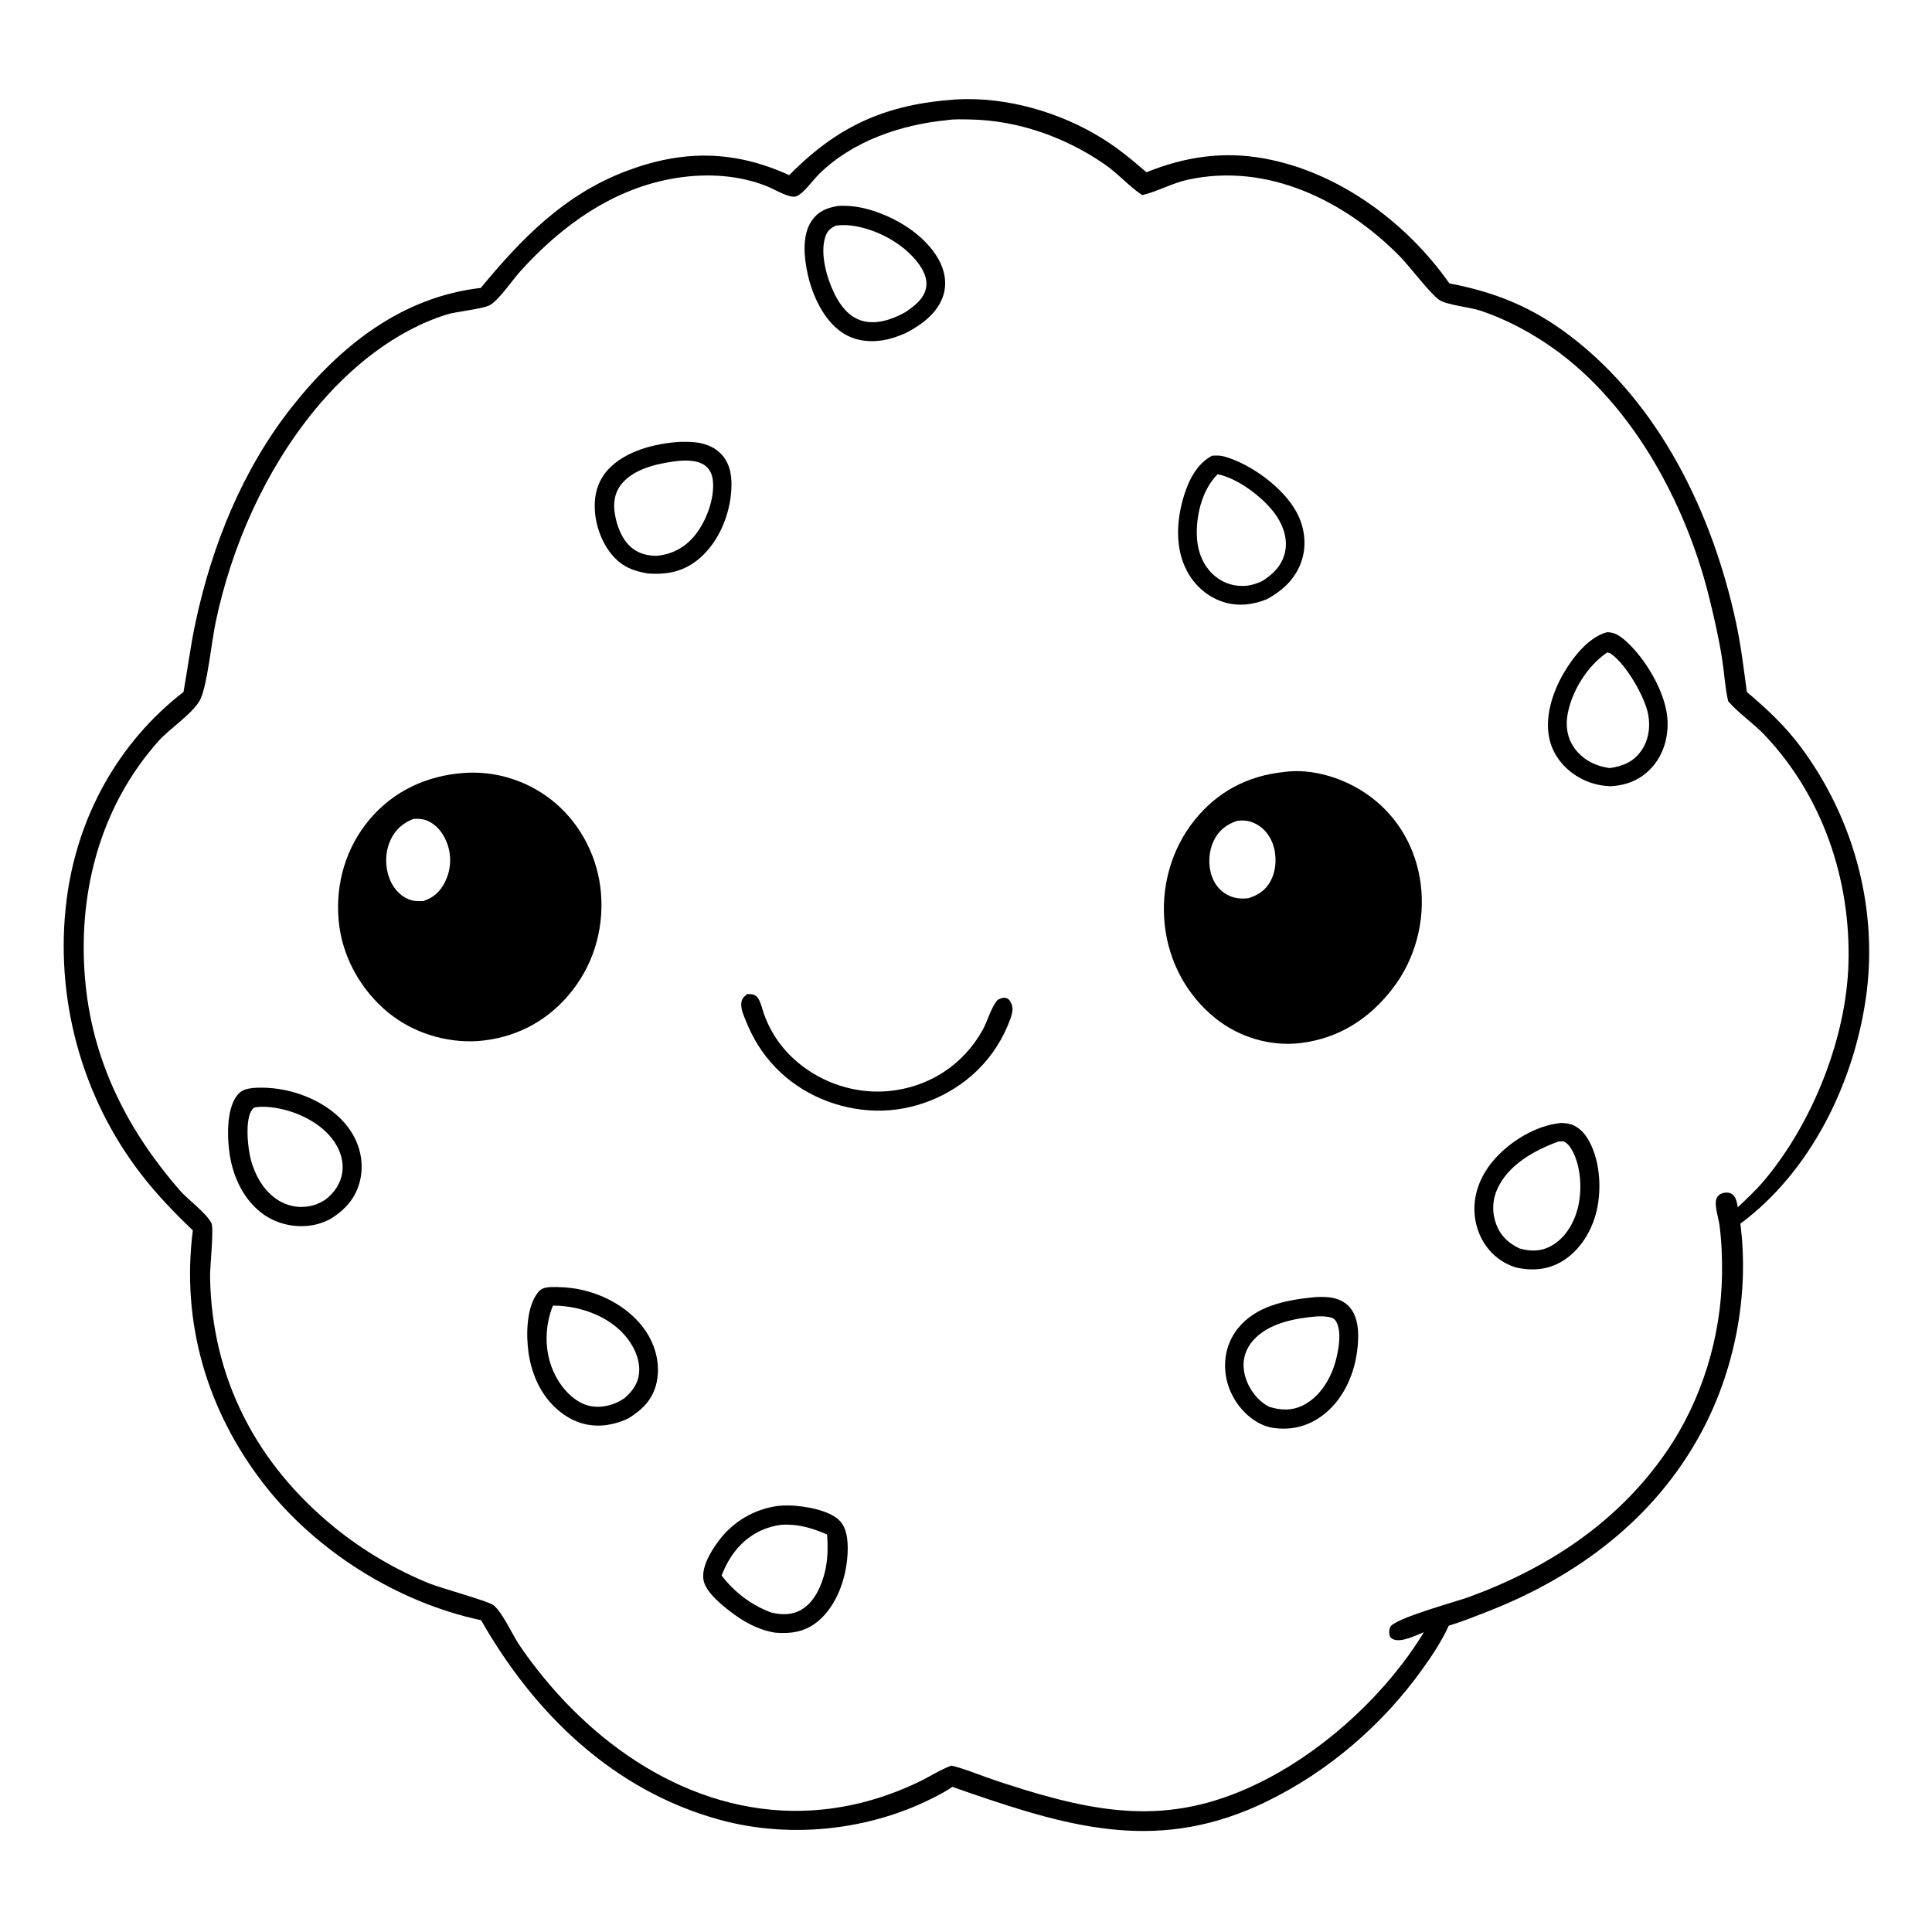 <svg version="1.1" xmlns="http://www.w3.org/2000/svg" style="display: block;" viewBox="0 0 2048 2048" width="1024" height="1024">
<path transform="translate(0,0)" fill="rgb(255,255,255)" d="M 0 0 L 2048 0 L 2048 2048 L 0 2048 L 0 0 z"/>
<path transform="translate(0,0)" fill="rgb(0,0,0)" d="M 1013.33 105.399 C 1066.86 102.344 1124.01 118.916 1169.16 147.188 C 1185.65 157.515 1200.64 169.867 1215.28 182.63 C 1255.84 166.234 1296.02 160.116 1339.5 167.88 C 1418.36 181.961 1490.76 235.384 1536.41 300.394 C 1585.56 309.837 1624.62 325.715 1664.68 356.289 C 1759.95 428.996 1815.5 544.94 1840.26 659.901 C 1845.5 684.235 1848.46 708.914 1851.75 733.567 C 1872.77 751.286 1892.22 769.436 1908.74 791.621 C 1965.53 867.881 1991.65 964.764 1977.74 1059.16 C 1964.45 1149.38 1919.16 1242.05 1844.86 1297.14 C 1854.5 1372.03 1839.04 1452.47 1803.24 1518.8 C 1753.98 1610.07 1671.86 1671.3 1576.51 1708.45 C 1563.01 1713.71 1549.64 1719.11 1535.75 1723.27 C 1528.28 1739.65 1518.52 1754.38 1508.09 1768.97 C 1465.79 1828.15 1408.47 1877.56 1343.03 1909.5 C 1230.97 1964.21 1138.12 1938.53 1027.28 1900.34 L 1009.43 1894.11 C 1006.82 1896.12 1003.93 1897.86 1001.06 1899.48 C 930.066 1939.54 841.067 1950.54 762.597 1928.94 C 650.336 1898.05 566.592 1816.83 509.998 1717.51 C 421.291 1698.59 334.86 1644.45 279.405 1572.79 C 219.373 1495.2 191.938 1401.96 204.407 1304.25 C 184.921 1285.67 166.513 1266.55 149.995 1245.23 C 86.104 1162.76 57.447 1056.64 70.695 953.174 C 81.831 866.201 125.084 787.252 194.561 733.439 C 198.87 708.965 202.031 684.355 207.218 660.016 C 224.779 577.608 257.339 497.127 309.939 430.728 C 360.829 366.489 425.777 314.892 509.655 305.211 C 553.036 252.611 598.427 206.061 663.802 181.358 C 724.042 158.595 778.127 159.052 836.592 185.673 C 888.602 132.905 939.43 110.493 1013.33 105.399 z"/>
<path transform="translate(0,0)" fill="rgb(255,255,255)" d="M 1003.57 127.397 C 1011.26 126.128 1020.1 126.53 1027.9 126.647 C 1078.83 127.412 1129.5 145.409 1171.16 174.318 C 1185 183.922 1196.22 196.796 1209.94 206.272 C 1210.23 206.467 1210.52 206.656 1210.8 206.848 C 1227.43 202.831 1242.49 194.107 1259.47 190.429 C 1343.55 172.221 1425.18 212.514 1483.33 271.182 C 1494.12 282.071 1516.31 311.634 1525.45 317.777 C 1533.92 323.472 1557.67 325.463 1569.05 329.224 C 1592.83 337.086 1615.37 348.629 1636.36 362.259 C 1726.62 420.871 1786.44 530.764 1811.77 633.192 C 1817.08 654.685 1822.04 676.535 1825.49 698.416 C 1827.76 712.839 1828.5 727.666 1831.61 741.922 L 1831.91 743.297 C 1843.19 756.42 1858.75 766.623 1870.8 779.383 C 1932.25 844.423 1962.04 932.708 1959.44 1021.51 C 1957.12 1100.71 1921.52 1189.71 1870.92 1250.42 C 1862.1 1261.01 1852.11 1270.32 1842.11 1279.75 C 1841.29 1274.96 1840.42 1268.84 1836.1 1265.86 C 1833.26 1263.89 1829.27 1263.81 1826.06 1264.8 C 1822.8 1265.8 1820.34 1267.92 1819.35 1271.23 C 1817.21 1278.35 1821.71 1291.1 1822.72 1298.62 C 1824.99 1315.51 1825.61 1333.18 1825.42 1350.23 C 1824.67 1416.68 1804.15 1484.17 1766.42 1539.02 C 1715 1613.79 1640.5 1662.59 1556.12 1693.27 C 1543.64 1697.8 1477.15 1715.76 1473.56 1724.98 C 1472.27 1728.31 1472.3 1731.84 1473.56 1735.11 C 1474.8 1736.53 1475.59 1737.22 1477.4 1737.9 C 1486.01 1741.15 1501.17 1733.44 1509.39 1730.2 C 1471.43 1792.67 1409.61 1850.49 1345.11 1884.62 C 1253.25 1933.21 1180.35 1926.17 1085.01 1896.92 C 1071.86 1892.83 1058.69 1888.66 1045.71 1884.03 C 1033.43 1879.66 1021.19 1874.56 1008.48 1871.61 C 996.744 1875.94 985.433 1883.39 974.06 1888.84 C 942.172 1904.11 908.554 1914.29 873.342 1918.02 C 751.257 1930.96 642.011 1862.67 569.432 1769.68 C 562.512 1760.81 555.665 1751.7 549.544 1742.27 C 542.421 1731.29 532.448 1709.11 523.12 1701.52 C 518.041 1697.38 466.896 1683.31 455.569 1678.72 C 419.458 1664.09 384.809 1643.68 354.592 1619.09 C 271.689 1551.62 224.513 1460.99 222.67 1353.65 C 222.484 1342.83 226.865 1303.19 224.228 1296.96 C 219.949 1286.85 198.878 1271.39 190.592 1261.85 C 136.086 1199.09 99.314 1127.76 90.774 1044.2 C 81.22 950.716 104.611 856.702 168.053 785.49 C 179.968 772.115 206.287 755.233 212.862 740.27 C 219.898 724.256 224.34 679.937 228.578 659.708 C 245.5 578.919 281.047 498.79 333.447 434.821 C 369.909 390.308 418.462 350.504 473.954 333.264 C 484.529 329.978 512.21 327.675 519.641 323.213 C 529.453 317.321 543.139 296.897 551.542 287.581 C 595.519 238.825 650.698 199.162 716.953 188.66 C 749.183 183.551 784.063 185.402 814.4 198.031 C 821.369 200.932 837.214 210.532 844.021 208.147 C 851.472 205.536 861.987 190.683 868.025 184.715 C 903.718 149.443 954.542 132.302 1003.57 127.397 z"/>
<path transform="translate(0,0)" fill="rgb(0,0,0)" d="M 791.868 1053.82 C 796.04 1053.75 799.85 1053.65 802.806 1057.15 C 806.302 1061.27 807.966 1069.6 809.791 1074.72 C 817.002 1094.91 828.929 1112.04 845.331 1125.9 C 871.847 1148.3 907.026 1159.77 941.661 1156.62 C 983.991 1152.77 1020.62 1129.35 1041.44 1092.2 C 1047.08 1082.14 1050.11 1068.81 1057.38 1060.02 C 1060.16 1058.66 1062.86 1057.19 1066.06 1057.81 C 1068.54 1058.28 1070.34 1060.27 1071.45 1062.44 C 1074.61 1068.64 1073.17 1073.06 1071.28 1079.36 C 1063.68 1100.48 1051.91 1119.21 1035.76 1134.86 C 1007.41 1162.34 967.849 1178.16 928.344 1177.32 C 888.807 1176.47 849.367 1160.09 821.941 1131.41 C 807.742 1116.56 798.193 1100.96 790.581 1081.99 C 788.28 1076.26 785.387 1070.17 785.756 1063.85 C 786.041 1058.97 788.405 1056.86 791.868 1053.82 z"/>
<path transform="translate(0,0)" fill="rgb(0,0,0)" d="M 1703.51 670.163 C 1711.5 670.141 1717.18 673.994 1723.01 679.133 C 1744.17 697.786 1765.99 734.252 1767.63 762.998 C 1768.67 781.245 1763.44 799.751 1751.08 813.494 C 1739.37 826.521 1724.45 832.542 1707.15 833.44 C 1695.22 833.023 1684.16 830.021 1673.78 824.08 C 1658.96 815.592 1647.42 802.12 1642.99 785.471 C 1636.64 761.621 1645.55 734.135 1657.6 713.516 C 1667.41 696.734 1683.84 675.382 1703.51 670.163 z"/>
<path transform="translate(0,0)" fill="rgb(255,255,255)" d="M 1703.5 691.759 C 1705.37 691.748 1706.45 692.214 1707.95 693.252 C 1723.57 704.075 1743.69 738.662 1747.19 757.486 C 1749.66 770.805 1747.5 785.133 1739.5 796.276 C 1731.17 807.866 1719.98 812.249 1706.41 814.19 C 1705.73 814.094 1705.05 813.998 1704.37 813.888 C 1689.88 811.56 1676.77 804.494 1668.37 792.188 C 1661.08 781.517 1659.42 768.963 1661.84 756.441 C 1666.62 731.751 1682.73 706.001 1703.5 691.759 z"/>
<path transform="translate(0,0)" fill="rgb(0,0,0)" d="M 1390.21 1375.39 C 1396.11 1374.71 1402.84 1374.54 1408.74 1375.17 C 1417.55 1376.11 1425.99 1379.67 1431.58 1386.73 C 1441.26 1398.94 1440.52 1418.65 1438.47 1433.34 C 1434.87 1459.04 1423.03 1484.66 1401.89 1500.46 C 1386.17 1512.21 1368.53 1516.37 1349.25 1513.59 C 1340.73 1512.23 1332.89 1508.23 1326.09 1503.01 C 1311.33 1491.66 1301.22 1473.97 1299.09 1455.46 C 1297.1 1438.29 1301.54 1421.37 1312.45 1407.87 C 1331.14 1384.72 1362.12 1378.33 1390.21 1375.39 z"/>
<path transform="translate(0,0)" fill="rgb(255,255,255)" d="M 1396.09 1395.42 C 1400.42 1395.26 1405.73 1395.35 1409.95 1396.37 C 1412.83 1397.07 1414.79 1398.19 1416.33 1400.78 C 1422.69 1411.54 1418.83 1431.96 1415.63 1443.46 C 1410.61 1461.5 1399.5 1479.98 1382.53 1489.03 C 1370.3 1495.56 1358.48 1495.28 1345.58 1491.32 C 1342.54 1489.88 1339.72 1487.97 1337.14 1485.8 C 1326.78 1477.08 1319.53 1463.71 1318.34 1450.18 C 1317.4 1439.44 1321.09 1429.31 1328.11 1421.21 C 1344.34 1402.47 1372.72 1397.42 1396.09 1395.42 z"/>
<path transform="translate(0,0)" fill="rgb(0,0,0)" d="M 582.436 1364.4 C 593.062 1363.96 604.046 1364.72 614.474 1366.82 C 641.704 1372.28 669.242 1387.99 684.781 1411.44 C 695.287 1427.3 700.113 1446.8 696.026 1465.6 C 692.215 1483.13 681.195 1494.1 666.64 1503.21 C 659.691 1506.79 652.077 1509.14 644.362 1510.37 C 626.985 1513.13 610.753 1508.98 596.564 1498.68 C 575.352 1483.26 563.975 1459.51 560.283 1434.01 C 557.585 1415.38 557.855 1385.75 570.103 1370.29 C 573.668 1365.8 576.899 1365.04 582.436 1364.4 z"/>
<path transform="translate(0,0)" fill="rgb(255,255,255)" d="M 586.127 1384.01 C 587.798 1383.99 589.467 1384.05 591.136 1384.12 C 616.673 1385.25 644.229 1395.3 661.602 1414.65 C 671.242 1425.39 678.687 1440.23 677.492 1454.96 C 676.545 1466.63 670.394 1474.72 661.96 1482.16 C 659.106 1483.94 656.229 1485.74 653.135 1487.07 C 642.334 1491.73 629.917 1492.98 618.885 1488.38 C 604.009 1482.17 592.26 1467.16 586.116 1452.6 C 576.927 1430.82 577.402 1405.8 586.127 1384.01 z"/>
<path transform="translate(0,0)" fill="rgb(0,0,0)" d="M 1654.76 1190.38 C 1657.31 1190.51 1659.92 1190.62 1662.44 1191.1 C 1670.83 1192.69 1677.8 1198.91 1682.3 1205.91 C 1695.98 1227.17 1698.18 1259.3 1692.53 1283.41 C 1687.56 1304.6 1675.15 1325.23 1656.31 1336.78 C 1640.73 1346.34 1623.57 1347.48 1606.11 1343.36 C 1599.03 1341 1592.52 1337.54 1586.7 1332.85 C 1573.01 1321.82 1564.95 1305.46 1563.24 1288.07 C 1561.19 1267.2 1568.96 1247.13 1582.21 1231.18 C 1599.31 1210.61 1627.82 1192.89 1654.76 1190.38 z"/>
<path transform="translate(0,0)" fill="rgb(255,255,255)" d="M 1651.67 1210.16 L 1657 1209.82 C 1661.26 1211.4 1663.94 1214.94 1666.16 1218.78 C 1676.13 1236.07 1677.38 1262.44 1672.35 1281.41 C 1668.2 1297.08 1658.85 1312.8 1644.3 1320.75 C 1633.12 1326.85 1622.68 1326.65 1610.8 1323.42 C 1599.01 1317.96 1590.53 1309.89 1585.96 1297.53 C 1581.32 1284.99 1581.88 1271.7 1587.56 1259.61 C 1599.46 1234.29 1626.58 1219.45 1651.67 1210.16 z"/>
<path transform="translate(0,0)" fill="rgb(0,0,0)" d="M 824.687 1596.32 C 828.597 1595.9 832.489 1595.79 836.418 1595.86 C 851.787 1596.14 879.976 1600.65 890.688 1612.63 C 898.934 1621.84 899.136 1637.75 898.311 1649.48 C 896.587 1673.99 886.904 1701.68 867.769 1718.04 C 854.055 1729.77 839.1 1732.07 821.762 1730.71 C 806.221 1728.31 791.974 1721.17 779.281 1712.07 C 768.443 1704.29 747.495 1688.25 745.612 1674.14 C 743.767 1660.3 753.992 1643.75 762.02 1633.13 C 777.515 1612.62 799.261 1599.89 824.687 1596.32 z"/>
<path transform="translate(0,0)" fill="rgb(255,255,255)" d="M 828.381 1616.33 C 845.839 1615.23 860.976 1619.78 876.84 1626.71 C 877.648 1639.77 877.623 1652.72 874.601 1665.54 C 871.019 1680.72 863.532 1698.13 849.536 1706.32 C 839.42 1712.24 828.484 1711.93 817.452 1709.32 C 796.308 1701.46 778.676 1687.95 764.928 1670.13 C 768.453 1661.08 772.991 1652.33 778.966 1644.66 C 791.409 1628.68 808.334 1618.85 828.381 1616.33 z"/>
<path transform="translate(0,0)" fill="rgb(0,0,0)" d="M 1284.89 483.08 C 1289.44 482.82 1293.49 482.666 1297.92 483.93 C 1325.97 491.922 1360.02 516.665 1374.19 542.515 C 1382.69 558.03 1385.36 576.46 1380.1 593.497 C 1374.17 612.678 1360.1 625.94 1342.84 635.218 C 1328.5 641.078 1313.01 642.96 1297.99 638.514 C 1280.62 633.373 1266.36 620.858 1258.02 604.904 C 1245.16 580.304 1247.21 550.382 1255.33 524.609 C 1260.47 508.318 1269.17 491.227 1284.89 483.08 z"/>
<path transform="translate(0,0)" fill="rgb(255,255,255)" d="M 1290.7 502.742 C 1290.81 502.759 1290.92 502.774 1291.03 502.795 C 1312.79 507.056 1341.65 529.116 1353.65 547.665 C 1360.99 559.008 1365.24 572.57 1362 586.065 C 1358.67 599.936 1349.07 609.128 1337.38 616.312 C 1330.94 619.056 1325.21 620.903 1318.09 621.117 C 1305.42 621.497 1293.62 616.705 1284.67 607.745 C 1273.44 596.482 1268.73 581.141 1268.63 565.544 C 1268.49 543.667 1274.94 518.509 1290.7 502.742 z"/>
<path transform="translate(0,0)" fill="rgb(0,0,0)" d="M 720.781 468.42 C 724.754 468.238 728.743 468.343 732.715 468.515 C 744.984 469.046 757.167 472.946 765.481 482.407 C 774.498 492.667 776.011 506.05 775.247 519.143 C 773.705 545.581 762.189 573.9 741.956 591.501 C 725.513 605.804 707.732 609.477 686.468 607.865 C 674.682 605.703 664.595 602.903 655.243 594.769 C 640.201 581.686 631.599 560.067 630.544 540.459 C 629.691 524.604 633.616 509.693 644.605 497.765 C 662.92 477.885 694.821 469.882 720.781 468.42 z"/>
<path transform="translate(0,0)" fill="rgb(255,255,255)" d="M 713.139 489.346 C 723.675 487.797 738.625 486.836 747.548 493.609 C 752.545 497.402 754.995 503.169 755.666 509.273 C 757.791 528.595 748.439 553.281 736.159 568.04 C 725.713 580.595 712.345 587.665 696.02 589.228 C 686.733 589.037 678.376 587.27 670.781 581.571 C 659.534 573.133 653.66 557.364 651.635 543.834 C 650.013 533.004 651.462 522.652 658.274 513.799 C 670.594 497.788 694.187 492.026 713.139 489.346 z"/>
<path transform="translate(0,0)" fill="rgb(0,0,0)" d="M 888.46 218.268 C 899.378 217.692 909.969 219.015 920.494 221.934 C 948.8 229.784 980.138 248.543 994.843 274.795 C 1001.4 286.493 1004.02 299.837 1000.02 312.874 C 994.158 331.988 976.384 344.814 959.369 353.426 C 953.361 355.872 947.398 358.21 941.063 359.674 C 924.677 363.461 907.369 362.179 893.022 352.712 C 872.941 339.461 861.012 312.725 856.05 289.993 C 852.33 272.947 849.947 249.506 860.277 234.239 C 867.3 223.86 876.623 220.289 888.46 218.268 z"/>
<path transform="translate(0,0)" fill="rgb(255,255,255)" d="M 885.985 239.22 C 891.398 238.457 896.887 238.421 902.312 239.099 C 928.525 242.374 957.216 257.642 973.233 278.863 C 978.805 286.246 983.355 295.238 981.732 304.74 C 979.729 316.469 969.332 324.49 960.053 330.68 C 959.342 331.089 958.63 331.496 957.91 331.889 C 944.65 339.113 927.796 344.529 912.84 339.744 C 899.619 335.514 890.827 323.961 884.869 312.003 C 876.583 295.372 868.56 268.203 875.238 250.045 C 877.355 244.287 880.562 241.747 885.985 239.22 z"/>
<path transform="translate(0,0)" fill="rgb(0,0,0)" d="M 267.967 1153.29 C 279.872 1152.43 291.86 1153.34 303.52 1155.86 C 330.113 1161.62 357.493 1176.52 372.398 1199.91 C 382.164 1215.24 385.856 1233.79 381.635 1251.58 C 377.298 1269.86 365.917 1282.48 350.281 1292.16 C 344.397 1295.18 338.578 1297.43 332.076 1298.63 C 314.02 1301.96 294.596 1298.02 279.538 1287.43 C 259.275 1273.17 247.599 1249.14 243.696 1225.16 C 240.799 1207.36 239.674 1176.66 251.055 1161.55 C 255.768 1155.29 260.618 1154.35 267.967 1153.29 z"/>
<path transform="translate(0,0)" fill="rgb(255,255,255)" d="M 274.593 1173.35 C 279.016 1173.07 283.395 1173.3 287.792 1173.81 C 311.055 1176.51 337.305 1188.18 351.962 1206.97 C 359.845 1217.08 364.65 1229.82 362.834 1242.75 C 361.132 1254.86 354.297 1264.39 344.867 1271.74 C 341.157 1274.03 337.381 1276.01 333.2 1277.32 C 321.675 1280.9 309.139 1279.85 298.422 1274.29 C 281.692 1265.6 271.493 1248.58 266.352 1230.99 C 262.673 1218.4 259.28 1187.03 267.23 1176.23 C 269.301 1173.41 271.412 1173.79 274.593 1173.35 z"/>
<path transform="translate(0,0)" fill="rgb(0,0,0)" d="M 1360.63 818.392 C 1392.41 813.81 1428.05 825.903 1453.24 844.898 C 1483 867.333 1501.2 900.056 1505.98 936.898 C 1511.06 976.13 1500.23 1017.04 1475.92 1048.31 C 1451.12 1080.24 1419.54 1100.44 1379.24 1105.62 L 1378.25 1105.74 C 1346.47 1109.42 1313.7 1099.58 1288.75 1079.68 C 1257.97 1055.11 1239.01 1019.63 1234.69 980.608 C 1230.3 941.003 1241.27 900.501 1266.32 869.34 C 1290.58 839.174 1322.33 822.508 1360.63 818.392 z"/>
<path transform="translate(0,0)" fill="rgb(255,255,255)" d="M 1311.31 870.158 C 1318.21 869.273 1323.54 869.778 1329.94 872.701 C 1338.97 876.83 1345.65 884.923 1349.06 894.143 C 1353.57 906.336 1353.18 921.584 1347.23 933.237 C 1341.95 943.583 1334.02 948.717 1323.33 952.169 C 1316.28 952.833 1310.13 952.596 1303.54 949.76 C 1294.6 945.918 1288.06 938.422 1284.76 929.345 C 1280.38 917.323 1281.09 902.829 1286.57 891.311 C 1291.82 880.295 1300 874.021 1311.31 870.158 z"/>
<path transform="translate(0,0)" fill="rgb(0,0,0)" d="M 490.721 819.43 C 526.029 816.57 561.474 828.182 588.409 851.023 C 616.721 875.032 634.31 910.543 637.129 947.516 C 640.141 987.015 628.091 1025.38 602.245 1055.43 C 577.349 1084.39 544.132 1100.78 506.154 1103.59 C 472.518 1105.6 437.652 1094.77 411.54 1073.36 C 382.114 1049.23 362.347 1013.59 358.964 975.554 C 355.5 936.606 366.674 898.243 392.061 868.284 C 417.338 838.453 452.136 822.419 490.721 819.43 z"/>
<path transform="translate(0,0)" fill="rgb(255,255,255)" d="M 438.326 868.058 C 444.376 867.77 449.164 868.041 454.668 870.781 C 464.531 875.69 471.064 885.228 474.503 895.469 C 478.885 908.52 477.81 922.794 471.633 935.091 C 466.585 945.143 459.486 951.696 448.798 955.129 C 443.089 955.387 438.432 955.449 433.086 953.229 C 423.278 949.156 416.448 940.845 412.775 931.027 C 407.913 918.029 408.199 903.003 414.023 890.359 C 419.048 879.45 427.225 872.277 438.326 868.058 z"/>
</svg>